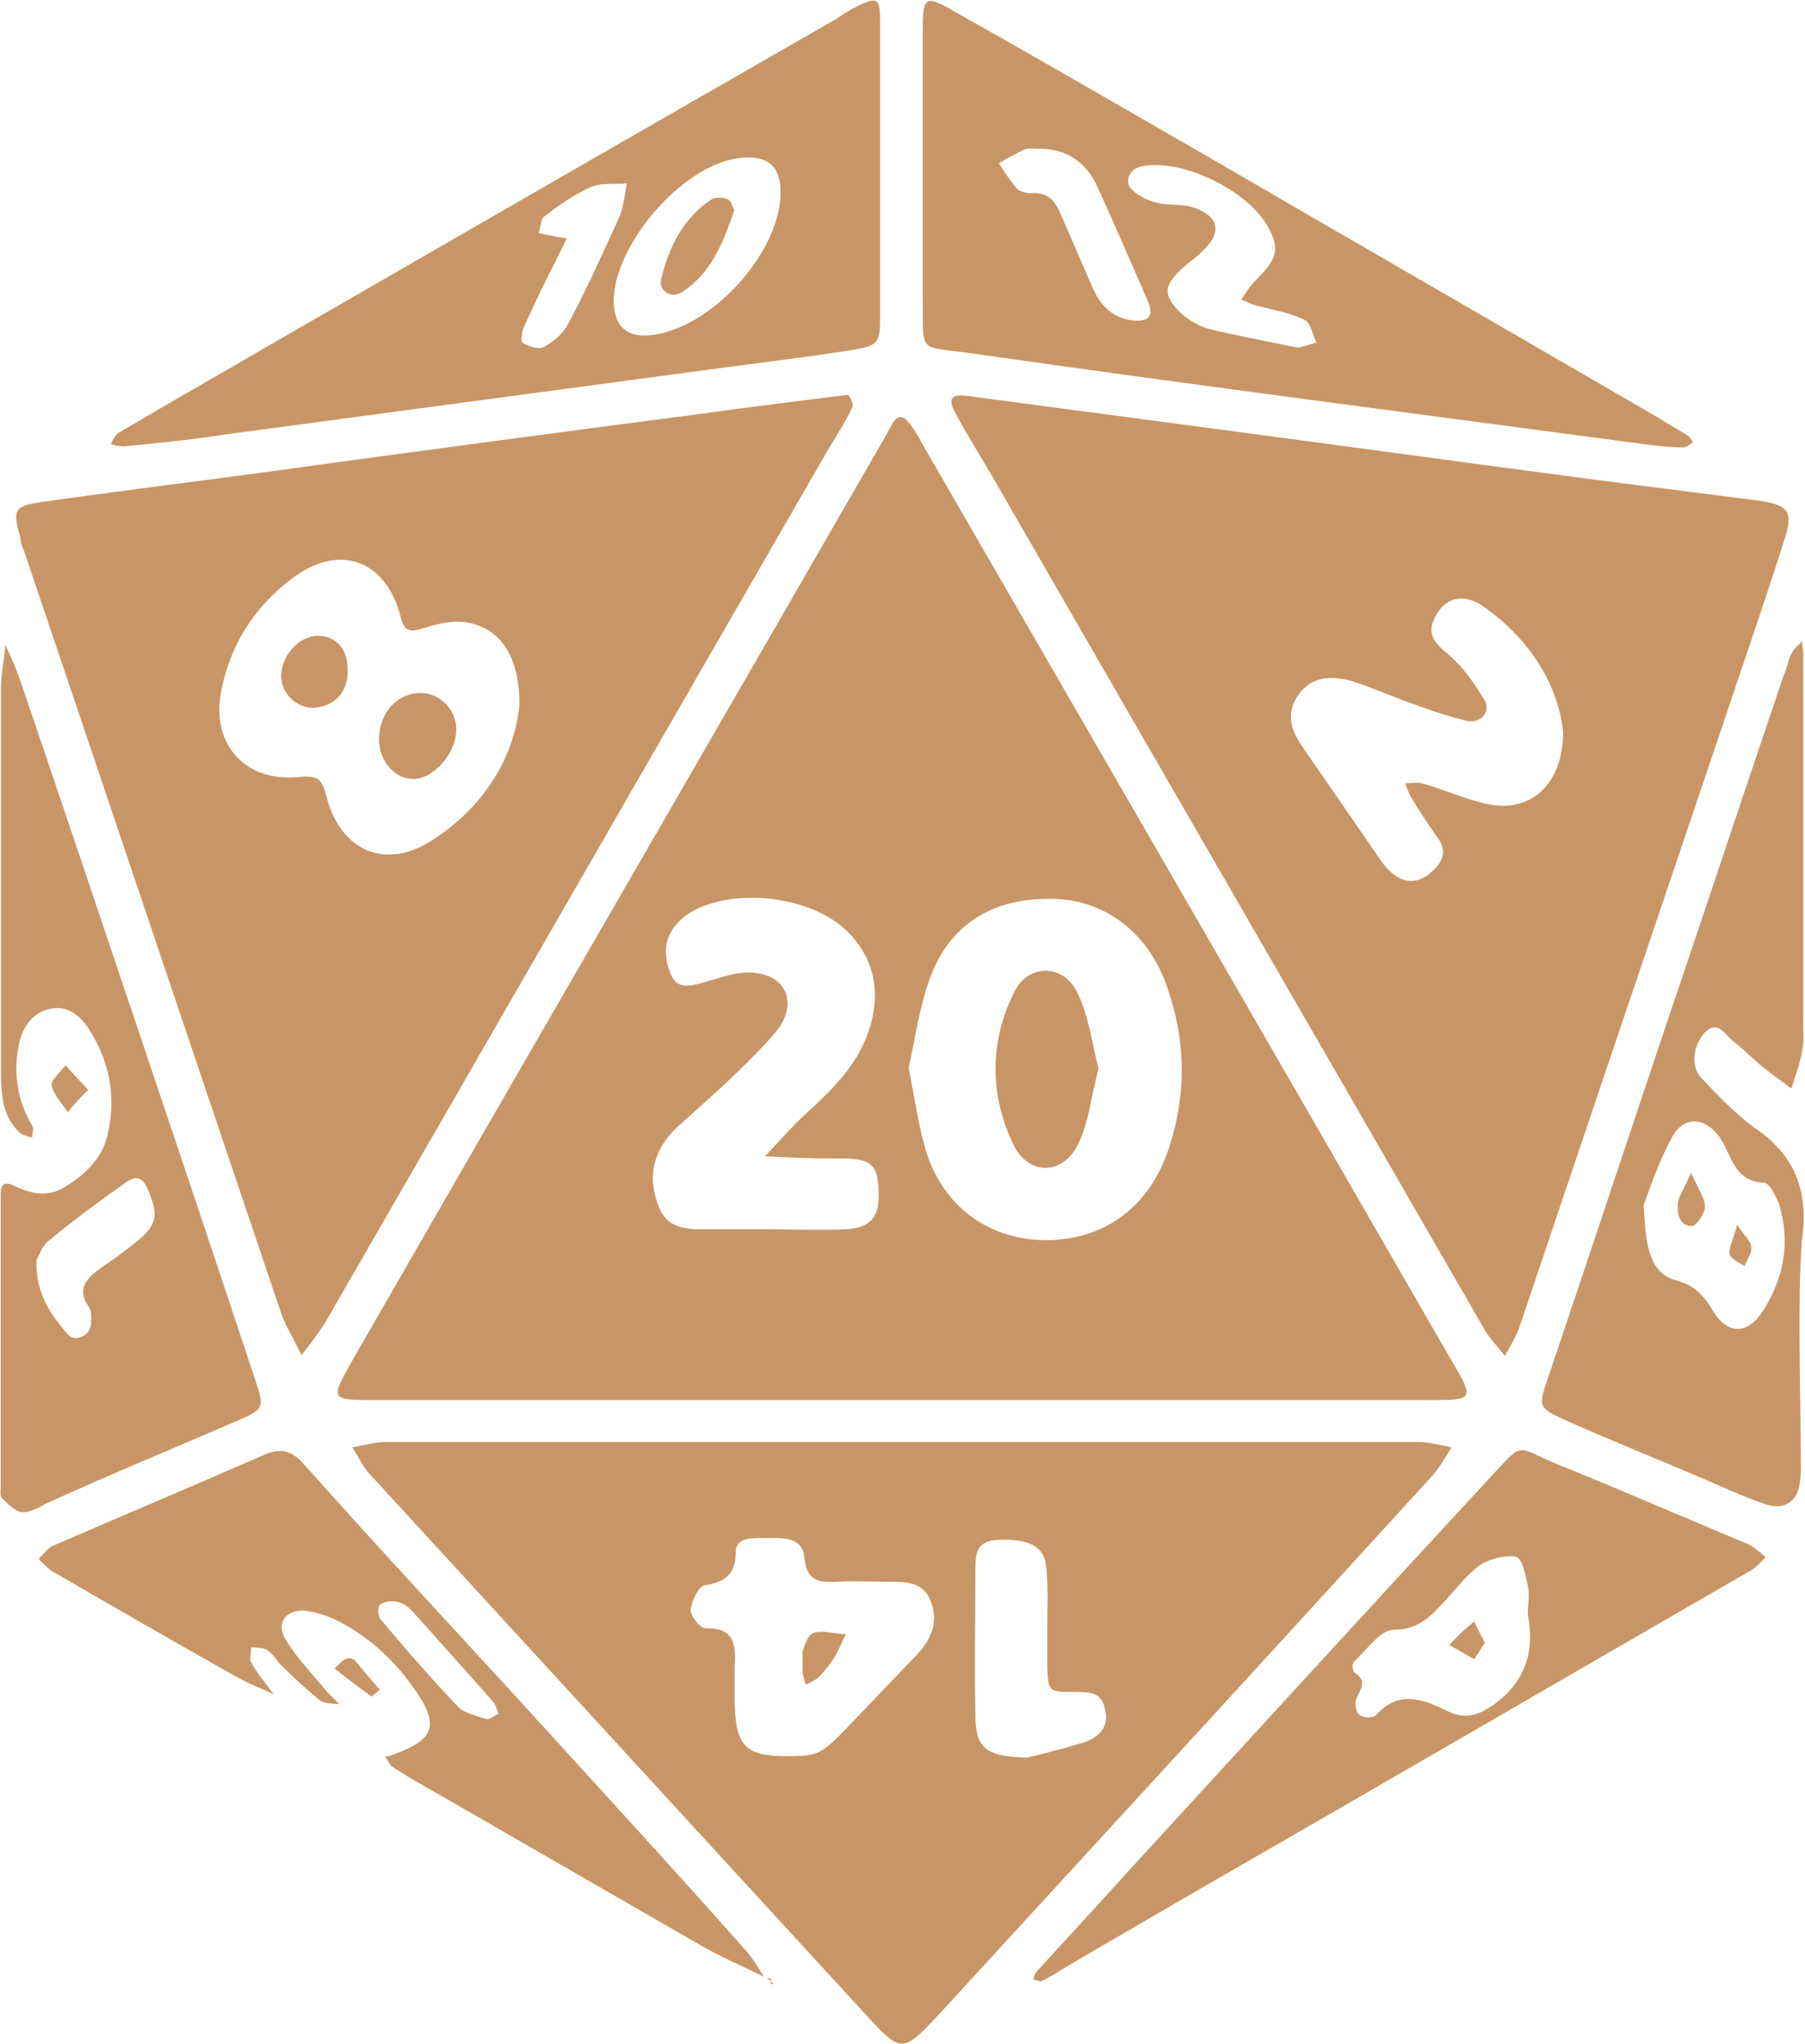 <?xml version="1.0" encoding="utf-8"?>
<!-- Generator: Adobe Illustrator 24.3.0, SVG Export Plug-In . SVG Version: 6.00 Build 0)  -->
<svg version="1.1" id="Livello_1" xmlns="http://www.w3.org/2000/svg" xmlns:xlink="http://www.w3.org/1999/xlink" x="0px" y="0px"
	 viewBox="0 0 500 565.9" style="enable-background:new 0 0 500 565.9;" xml:space="preserve">
<style type="text/css">
	.st0{fill:#C89666;}
</style>
<g>
	<path class="st0" d="M103.5,387.7c48.7,0,97.2,0,145.9,0l0,0c49,0,98.1,0,147.1,0c11.6,0,11.9-0.3,5.9-10.4
		c-49-85-98.1-170-147.1-254.7c-0.9-1.8-2.1-3.6-3.3-5.3c-1.5-1.8-3-3-4.8,0c-0.6,1.2-1.2,2.1-1.8,3.3
		c-49.3,85.6-99,171.2-148.3,257C91.6,387.4,91.6,387.7,103.5,387.7z M257.7,270.6c5.3-14.3,16.6-21.4,31.8-21.7
		c14.9-0.6,27.3,8,33,22.3c6.2,16,6.5,32.4,0.6,48.7c-5.6,14.9-17.8,23.5-33.3,23.5c-15.2,0-27.9-8.6-33-23.8
		c-2.4-7.4-3.3-15.2-5.1-23.8C253.5,287.6,254.7,278.7,257.7,270.6z M209,269.4c-4.8-0.6-9.8,1.5-14.3,2.7c-6.2,1.8-8.3,0.9-9.8-5.1
		c-1.5-6.2,0.9-11,6.8-14.6c12.2-6.8,33.3-4.2,43.1,5.6c6.5,6.5,8.9,14.6,6.8,24.1c-2.4,10.4-8.9,17.5-16.3,24.4
		c-4.8,4.2-8.9,8.9-13.4,13.7c6.2,0.3,12.5,0.6,18.7,0.6c1.2,0,2.4,0,3.9,0c7.1,0.3,8.6,2.1,8.9,8.9c0.3,7.4-2.1,10.1-8.9,10.7
		c-7.4,0.3-14.9,0-22.6,0l0,0c-6.2,0-12.5,0-18.7,0c-7.1-0.3-9.8-2.4-11.6-8.9c-2.1-7.4,0.3-14,5.9-19.3
		c6.5-5.9,13.1-11.6,19.3-17.8c3.3-3.3,6.5-6.5,9.2-10.1C220.5,277.5,217.9,270.3,209,269.4z"/>
	<path class="st0" d="M361.7,122.1c-31.2-4.2-62.7-8.3-93.9-12.5c-4.2-0.6-5.3,0.9-3.3,4.5c3.3,6.2,7.1,12.2,10.7,18.4
		c45.2,78.4,90.6,156.9,135.8,235.3c1.5,2.7,3.9,5.1,5.9,7.7c1.5-3,3.3-5.6,4.2-8.6c18.7-55.6,37.4-110.8,56.2-166.4
		c5.6-16.9,11.6-33.9,16.9-50.8c2.7-8,1.2-9.8-6.5-11c-7.1-0.9-14-1.8-21.1-2.7C431.5,131.6,396.8,126.8,361.7,122.1z M412.8,222.8
		c-6.5-1.2-12.5-4.2-19-5.9c-1.5-0.3-3,0-4.5,0c0.6,1.5,0.9,3,1.8,4.2c2.1,3.6,4.5,7.1,6.8,10.4c3,3.9,2.1,6.8-1.2,9.8
		c-3.6,3.3-7.4,3.6-11.3,0.3c-1.5-1.2-2.7-3-3.9-4.8c-6.8-9.8-13.7-19.9-20.5-29.7c-3.3-4.8-5.1-9.5-1.2-14.9
		c3.9-5.1,9.2-5.1,14.6-3.6c5.9,1.8,11.6,4.5,17.5,6.5c4.8,1.8,9.5,3.3,14.3,4.5c3.9,0.9,6.8-2.4,5.1-5.6c-2.7-4.5-5.9-9.2-9.8-12.5
		c-3.9-3.3-6.8-5.9-3.6-11.3c2.7-4.8,7.7-5.9,12.8-2.4c12.8,8.9,20.8,21.4,22.3,34.8C433,216.8,424.4,224.9,412.8,222.8z"/>
	<path class="st0" d="M6.6,152.4c23.8,70.4,47.5,140.9,71.3,211.3c1.5,4.2,3.9,7.7,5.6,11.6c2.7-3.6,5.6-7.1,7.7-11
		c46.1-79.9,92.1-159.9,138.2-239.8c2.4-3.9,4.8-7.7,6.8-11.9c0.3-0.9-0.9-2.7-1.2-3.3c-14,1.8-26.7,3.3-39.5,5.1
		c-42.8,5.6-85.6,11.3-128.4,17.2c-18.4,2.4-37.1,4.8-55.6,7.4c-7.7,1.2-8,2.1-5.9,9.8C5.7,150,6,151.2,6.6,152.4z M80.6,160.4
		c13.1-10.1,26.1-5.6,30.3,10.1c0.9,3.9,2.1,4.8,5.9,3.6s8.3-2.4,12.2-1.8c9.5,1.5,14.9,9.2,14.9,22.9c-1.5,14.6-9.8,28.2-24.1,37.4
		c-13.1,8.6-25.6,3-29.4-12.2c-1.2-4.5-2.1-5.6-7.1-5.3c-15.2,1.8-25-8.9-22-23.8C63.7,178.8,70.2,168.4,80.6,160.4z"/>
	<path class="st0" d="M402.1,400.8c-3-0.6-6.2-1.5-9.2-1.5c-47.5,0-94.8,0-142.3,0l0,0c-47.8,0-95.7,0-143.5,0
		c-3.3,0-6.2,0.9-9.5,1.5c1.8,2.7,3,5.6,5.1,7.7c45.5,49.6,91.2,99.3,136.7,148.9c10.4,11.3,10.4,11.3,20.8,0.3
		c45.5-49.6,91.2-99.3,136.7-149.2C398.8,406.4,400.3,403.5,402.1,400.8z M253.8,458.4c-6.8,7.1-13.7,14.3-20.5,21.4
		c-5.9,5.9-7.1,6.5-15.2,6.5c-11.6,0-14.3-2.7-14.6-14.9c0-3.3,0-6.5,0-9.8c0.3-5.6,0.3-11-8-10.7c-1.5,0-4.2-3.3-4.2-5.1
		c0.3-2.4,2.1-6.5,3.9-6.8c5.6-0.9,8.6-3,8.6-9.2c0-4.2,4.8-3.9,8-3.9c4.5,0,10.4-0.6,11,5.3c0.6,6.5,3.9,7.1,8.9,6.8
		c4.5-0.3,9.2,0,13.7,0c5.1,0,10.4-0.3,12.5,5.6C260.1,449.5,257.7,454.3,253.8,458.4z M300.2,482.5c-5.9,1.8-11.9,3.3-15.7,4.2
		c-11.6-0.3-14.3-2.7-14.3-11.9c-0.3-13.4,0-26.7,0-39.8c0-4.5,0-8.3,6.2-8.6c8.3-0.3,12.8,1.5,13.4,7.4c0.6,5.6,0.3,11.6,0.3,17.5
		c0,3.3,0,6.5,0,10.1c0.3,7.1,0.3,7.1,7.4,7.1c4.2,0,7.7,0,8.6,4.8C307.3,478.1,304.6,481,300.2,482.5z"/>
	<path class="st0" d="M270.2,98c62.4,8.9,124.8,16.9,187.5,25.3c3,0.3,5.6,0.6,8.6,0.6c0.9,0,1.8-0.9,2.7-1.5
		c-0.6-0.6-0.9-1.5-1.5-1.8c-2.4-1.5-5.1-3-7.4-4.5c-42.5-24.7-84.7-49-127.2-73.7C310.6,29.6,288.3,16.6,266,4.1
		c-10.1-5.9-10.4-5.6-10.4,5.3c0,12.5,0,25,0,37.4l0,0c0,11.6,0,23.2,0,34.8C255.9,98.6,253.5,95.6,270.2,98z M316.5,46
		c11.3-2.1,30,7.1,35.1,17.5c3,5.9,2.1,8.3-4.5,14.9c-1.2,1.2-2.1,3-3.3,4.5c1.5,0.6,3,1.5,4.5,1.8c4.5,1.2,8.9,1.8,13.1,3.9
		c1.8,0.9,2.1,4.2,3.3,6.2c-1.8,0.6-3.9,1.2-5.1,1.5c-8.6-1.8-16.9-3.3-25-5.3c-3-0.9-5.9-2.7-8.3-5.1c-4.2-4.5-3.6-7.1,0.9-11.3
		c1.8-1.8,3.9-3,5.6-4.8c5.9-5.3,5.1-10.1-2.7-12.5c-3-0.9-6.5-0.3-9.8-1.2c-2.7-0.6-5.3-2.1-7.1-3.9C311.5,49.8,313,46.6,316.5,46z
		 M283.5,41.5c1.2-0.6,2.4-0.3,4.8-0.3c6.2,0,11.9,3,15.2,9.5c5.1,11,9.8,22,14.6,33c1.5,3.9,0,5.3-3.9,5.1
		c-5.6-0.6-8.9-3.6-11.3-8.6c-3-6.8-5.9-13.7-8.9-20.5c-1.5-3.6-3.3-6.5-8-6.2c-1.5,0-3.6-0.3-4.5-1.5c-1.8-2.1-3.3-4.5-4.8-6.8
		C278.8,43.9,281.2,42.7,283.5,41.5z"/>
	<path class="st0" d="M62.5,120.3c41.9-5.6,84.1-11.3,126-16.9c15.2-2.1,30.6-3.9,45.8-6.2c9.5-1.5,9.5-1.8,9.5-10.7
		c0-12.8,0-25.9,0-38.6l0,0c0-13.7,0-27.3,0-41.3c0-7.7-0.6-7.7-7.7-4.2c-1.5,0.9-3,1.8-4.2,2.7C179.2,35.3,126.6,65.6,74.1,95.9
		c-13.7,8-27.3,15.7-41,23.8c-1.2,0.6-1.8,2.1-2.4,3.3c1.2,0.3,2.4,0.6,3.6,0.6C43.4,122.7,53,121.8,62.5,120.3z M203.9,43.9
		c9.2-1.5,13.1,2.4,12.2,11.9c-1.8,15.5-18.1,33.3-33.3,36.6c-8.3,1.8-12.5-1.2-12.8-8.6C169.7,68.3,188.5,46.3,203.9,43.9z
		 M145.1,90.6c3-6.5,5.9-12.8,9.2-19c0.6-1.5,1.5-3,2.7-5.6c-1.5-0.3-2.4-0.3-3.6-0.6c-1.5-0.3-3-0.6-4.2-0.9
		c0.6-1.5,0.6-3.9,1.5-4.5c3.9-3,8-5.9,12.5-8c3-1.5,6.8-0.9,10.4-1.2c-0.6,3.3-0.9,7.1-2.4,10.1c-4.5,9.8-8.9,19.6-14,29.1
		c-1.5,2.7-4.2,4.8-6.8,6.2c-1.2,0.6-3.9-0.3-5.6-1.2C144.2,94.7,144.5,91.7,145.1,90.6z"/>
	<path class="st0" d="M65.1,393.7c8.3-3.6,8.3-3.6,5.3-12.5c-12.5-37.7-25.3-75.8-38-113.5c-8.9-26.4-17.8-52.9-26.7-79
		c-1.2-3.6-2.7-6.8-4.2-10.1c-0.3,3.9-1.2,7.7-1.2,11.9c0,16.9,0,34.2,0,51.1l0,0c0,18.7,0,37.4,0,56.2c0,5.9,0.6,11.6,5.3,16
		c0.9,0.6,2.1,0.9,3.3,1.2c0-1.2,0.6-2.4,0-3.3c-4.2-7.1-5.3-14.9-3.6-22.9c1.2-4.8,3.9-8.6,8.9-9.5c4.8-0.9,8,2.1,10.4,5.6
		c5.9,9.2,7.7,19.3,5.1,29.7c-1.5,6.2-6.2,10.7-11.6,14c-4.8,3-9.2,2.1-14.3-0.3c-4.2-2.1-3.6,2.1-3.6,4.2c0,26.1,0,52.3,0,78.7
		c0,1.2-0.3,3,0.3,3.6c1.5,1.5,3.6,3.6,5.3,3.9c2.4,0.3,4.8-1.2,7.1-2.4C30.7,408.2,47.9,401.1,65.1,393.7z M13.7,343.4
		c6.8-5.6,13.7-10.7,20.8-15.7c3-2.4,5.1-1.8,6.5,1.8c3,7.1,2.7,9.8-3.9,14.9c-3,2.4-5.9,4.5-8.9,6.5c-4.2,3-7.1,5.9-3.6,11
		c0.9,1.2,0.6,3.3,0.6,4.8c-0.3,3.3-4.5,5.1-6.5,2.7c-4.5-5.3-8.9-11-8.6-20.5C10.8,347.9,11.6,344.9,13.7,343.4z"/>
	<path class="st0" d="M485.9,312.2c-5.3-3.9-10.1-8.9-14.6-13.7c-3-3-2.4-8.9,0.9-12.5c3.6-3.9,5.6,0.6,8,2.4
		c2.7,2.1,5.1,4.5,7.4,6.5c3,2.4,5.9,4.5,8.6,6.5c1.2-3.6,2.4-6.8,3-10.4c0.6-2.7,0.3-5.6,0.3-8.6c0-15.7,0-31.5,0-47.5
		c0-17.8,0-35.7,0-53.8c0-1.2-0.3-2.4-0.3-3.6c-0.9,1.2-2.4,2.1-3,3.6c-0.9,1.8-1.2,3.9-2.1,5.9c-10.7,31.5-21.1,63-31.8,94.5
		c-11.3,33.6-22.3,66.9-33.6,100.4c-2.7,7.7-2.4,8,4.8,11.3c12.5,5.6,25.3,10.7,37.7,16c5.6,2.4,11.3,5.1,17.2,7.1
		c5.3,2.1,9.2,0,10.1-5.3c0.6-3.3,0.3-6.5,0.3-9.8c0-19-0.9-38.3,0.3-57.4C501.1,330.1,497.5,320,485.9,312.2z M488.3,363.1
		c-4.2,6.5-9.8,6.5-13.7,0c-2.7-4.5-5.1-7.1-10.4-8.6c-7.7-2.1-8.3-10.4-8.9-20.8c1.8-4.8,4.2-12.2,8-19c3.3-5.9,9.2-5.3,13.1,0.3
		c3.3,4.8,3.9,12.2,12.2,12.5c1.5,0,3.3,3.6,4.2,5.9C496,344,494.2,353.8,488.3,363.1z"/>
	<path class="st0" d="M431.5,405.5c-12.2-5.1-9.2-6.5-18.7,3.6c-33.9,36.6-67.5,73.4-101.3,110.2c-8,8.9-16.3,17.8-24.4,26.7
		c-0.6,0.6-0.6,1.5-0.9,2.1c0.6,0.3,1.2,0.3,2.1,0.6c1.8-0.9,3.6-1.8,5.3-3c12.5-7.4,25-14.6,37.7-22
		c51.1-29.4,102.2-59.1,153.3-88.6c1.8-0.9,3-2.4,4.5-3.9c-1.5-1.2-3-2.7-4.8-3.6C466.9,420.4,449.4,412.7,431.5,405.5z
		 M413.7,472.1c-3.9,2.7-7.7,4.2-12.5,1.8c-6.8-3.3-13.7-6.2-20.2,1.2c-0.6,0.6-3.6,0.6-4.5-0.3c-0.9-0.6-1.2-3-0.9-4.2
		c1.2-2.7,3.3-5.1-0.3-7.4c-0.6-0.3-0.9-2.4-0.3-3c3.6-3.3,7.4-8.9,11-8.9c7.1,0,10.4-3.9,14.3-8c3-3.3,5.9-7.1,9.5-9.8
		c2.7-1.8,7.1-3,10.1-2.4c1.8,0.3,2.7,5.1,3.3,8c0.6,2.4,0,5.1,0,8C425.3,457.5,422.3,465.9,413.7,472.1z"/>
	<path class="st0" d="M144.2,471.2c-19.9-21.7-40.1-43.4-59.7-65.4c-3.6-4.2-6.8-5.1-11.9-2.7c-19,8.3-38,16.3-57.4,24.7
		c-1.8,0.6-3,2.4-4.5,3.9c1.2,1.2,2.4,2.4,3.6,3.3c16.9,9.8,33.9,19.6,50.8,29.1c3.6,2.1,7.1,3.3,10.7,5.1c-2.1-3-4.5-5.6-6.2-8.9
		c-0.6-0.9,0-2.7,0-4.2c1.5,0.3,3.3,0,4.5,0.9c1.8,1.2,2.7,3.3,4.2,4.5c3.3,3.3,6.5,6.2,10.1,9.2c1.5,1.2,3.6,0.9,5.6,1.2
		c-1.2-1.2-2.1-2.1-3.3-3.3c-3.9-4.8-8.3-9.2-11.6-14.6c-2.7-4.5,0-8.3,5.3-8c2.7,0.3,5.6,1.2,8.3,2.4c9.2,4.5,16.6,11.3,22.3,19.6
		c6.8,9.8,5.3,13.7-5.9,17.8c-0.9,0.3-1.5,0.6-2.4,0.6c0.6,0.9,1.2,2.1,1.8,2.7c1.2,0.9,3,1.8,4.2,2.7c27,15.5,54.1,31.2,81.1,46.7
		c5.6,3.3,11.9,5.9,17.8,8.9c-1.5-2.4-3-5.1-5.1-7.4C186.4,517.3,165.3,494.4,144.2,471.2z M134.7,476c-2.7-0.9-5.9-1.5-7.7-3.3
		c-7.4-7.7-14.6-16-21.4-24.1c-0.9-0.9-1.2-3.6-0.3-4.2c0.9-0.9,3-1.2,4.5-0.9c1.5,0.3,3,1.2,4.2,2.4c7.4,8.3,14.9,16.6,22.3,25
		c0.9,0.9,1.2,2.1,1.8,3.6C136.5,475.4,135.3,476.3,134.7,476z"/>
	<path class="st0" d="M212.5,547.6c0.3,0.3,0.3,0.6,0.6,0.6c0.3,0,0.3,0.3,0.6,0.3c0-0.3,0-0.3-0.3-0.6
		C212.8,547.9,212.8,547.6,212.5,547.6z"/>
	<path class="st0" d="M24.4,301.8c-2.4-2.7-4.5-4.8-6.2-6.8c-1.5,1.8-4.2,4.2-3.9,5.6c0.6,2.7,3,5.1,4.5,7.4
		C20.3,306,21.8,304.5,24.4,301.8z"/>
	<path class="st0" d="M96,459.3c-0.9,0.3-1.8,1.2-3.3,2.7c3.6,3,6.8,5.3,10.1,7.7c0.3,0.3,1.5-1.2,2.4-1.8c-2.4-2.7-4.5-5.3-6.8-8
		C98.1,459.3,96.9,459,96,459.3z"/>
	<path class="st0" d="M213.4,549.1c0,0.3,0.6,0.3,0.9,0.3c-0.3-0.3-0.6-0.6-0.9-0.6V549.1z"/>
	<path class="st0" d="M298.7,316.7c3-6.2,3.6-13.4,5.6-20.8c-1.8-7.1-2.7-14.6-5.9-21.1c-3.9-8-13.7-8-17.5,0
		c-6.8,13.7-6.8,28.2-0.3,41.9C284.7,325.6,294.5,325.6,298.7,316.7z"/>
	<path class="st0" d="M114.5,215.7c5.6,0,11.9-7.1,11.9-13.7c0-5.6-4.8-10.4-10.4-10.1c-6.2,0.3-11,5.6-11,12.8
		C105,210.6,109.1,215.7,114.5,215.7z"/>
	<path class="st0" d="M86.8,196c5.9-0.3,9.8-4.5,9.5-10.7c0-5.6-3.3-9.2-8-9.2c-5.3-0.3-10.7,5.6-10.4,11.6
		C78.2,192.2,82.1,196,86.8,196z"/>
	<path class="st0" d="M225.3,452.2c-1.8,0.6-2.7,4.5-3,5.1c0,3.3,0,4.8,0,5.9c0.3,1.2,0.6,2.4,0.9,3.3c1.2-0.6,2.7-1.2,3.6-2.1
		c1.5-1.5,2.7-3,3.9-4.8c1.5-2.1,2.4-4.8,3.6-7.1C231.2,452.5,228,451.3,225.3,452.2z"/>
	<path class="st0" d="M189.1,80.8c8-5.3,11.3-13.7,14.3-22.6c-0.6-1.2-0.9-2.7-1.8-3c-1.2-0.6-3.3-0.6-4.5,0
		c-8,5.3-11.9,13.4-14,22.3C182.5,80.8,186.1,82.8,189.1,80.8z"/>
	<path class="st0" d="M464.8,333c-0.3,3,0.3,6.5,3.9,6.5c1.2,0,3.6-3.6,3.6-5.3c0-2.4-1.8-4.8-3.9-9.5
		C466.6,329.2,465.1,331,464.8,333z"/>
	<path class="st0" d="M479.1,347.3c0.3,1.2,2.7,2.4,4.2,3.3c0.6-1.8,2.1-3.6,1.8-5.3c0-1.5-1.8-3-3.9-6.2
		C480.3,343.1,478.8,345.2,479.1,347.3z"/>
	<path class="st0" d="M401.5,455.5c2.1,1.2,4.5,2.7,6.8,3.9c0.3,0,1.8-2.7,3-4.5c-1.2-2.4-2.1-4.2-3-5.9
		C406,451,403.6,453.1,401.5,455.5z"/>
</g>
</svg>
